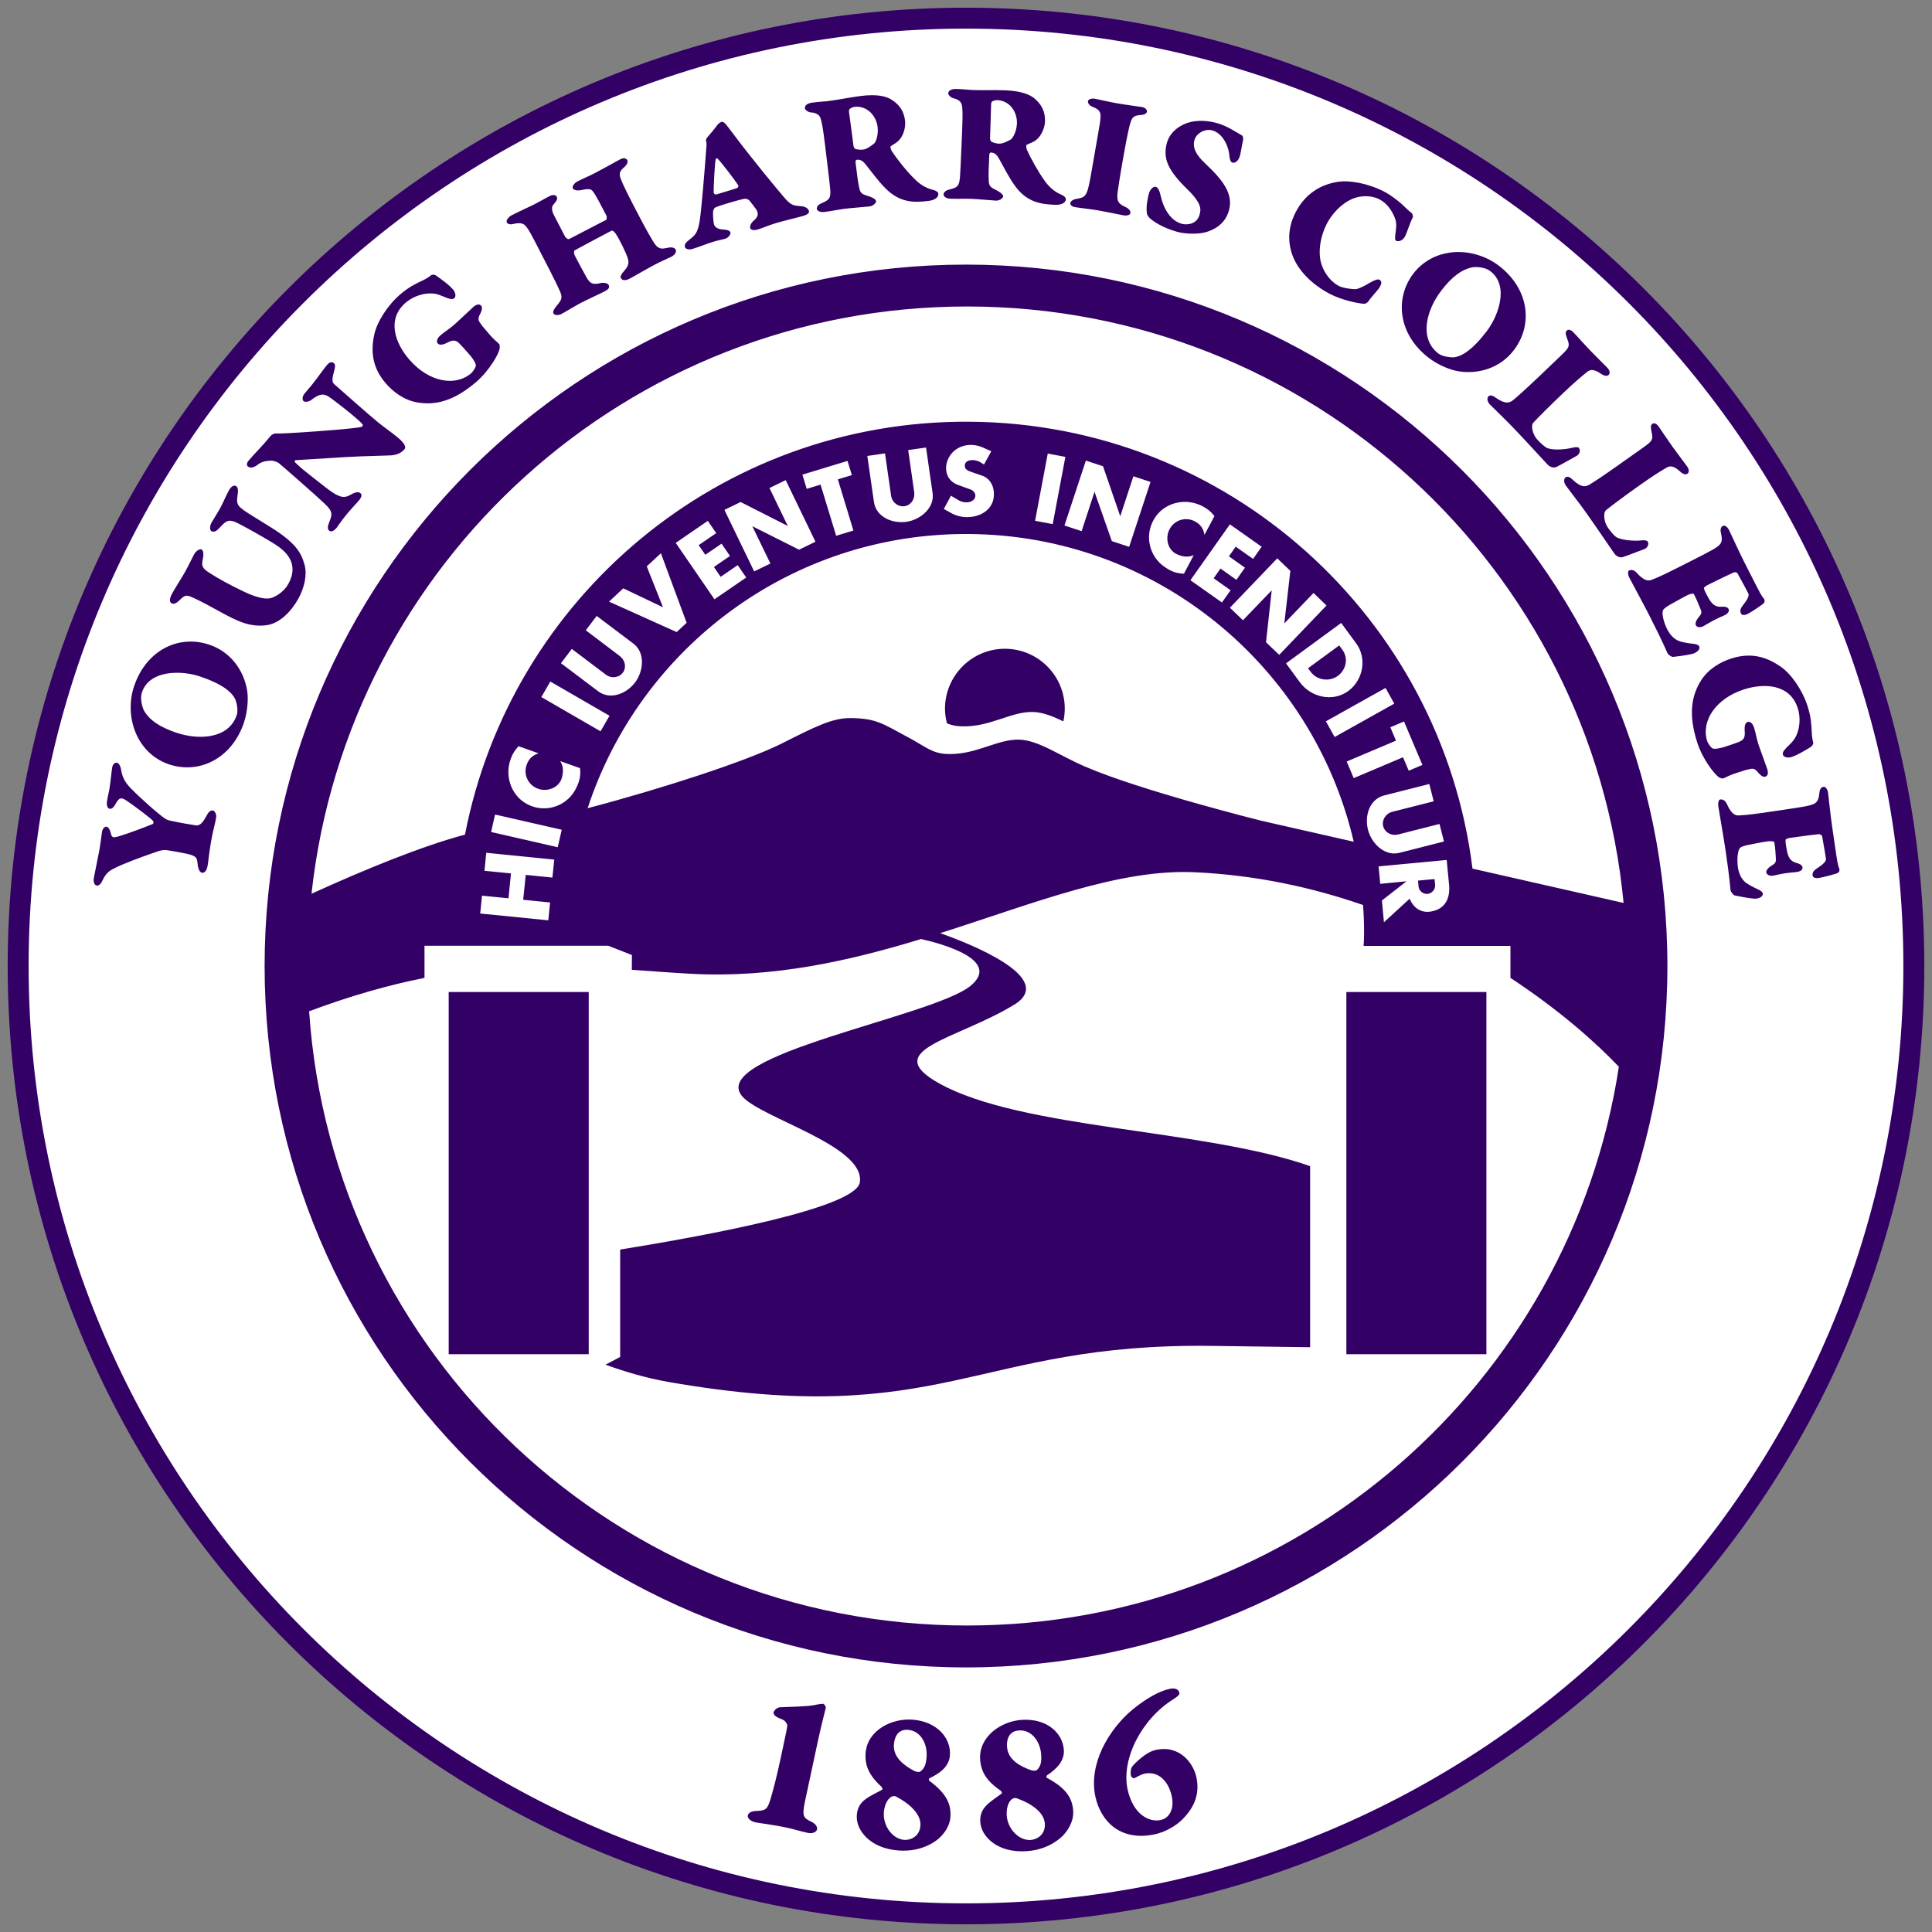 <?xml version="1.0" encoding="utf-8"?>
<svg xmlns="http://www.w3.org/2000/svg" width="250px" height="250px">
<rect width="100%" height="100%" fill="#808080" stroke="none"/>
<path fill="#FFFFFF" stroke="#330066" stroke-width="2.708" stroke-miterlimit="10" d="M125,2.35C57.27,2.35,2.35,57.27,2.35,125S57.27,247.65,125,247.65c67.73,0,122.65-54.91,122.65-122.65S192.73,2.35,125,2.35"/>
<path fill="#330066" d="M192.34,175.23h-18.12v-46.86h18.12V175.23z M76.18,175.23H58.06v-46.86h18.12V175.23z M130.03,83.95
	c4.28,0,7.75,3.47,7.75,7.75c0,0.57-0.07,1.12-0.18,1.65c-1.39-0.68-2.67-1.18-3.92-1.22c-2.85-0.08-5.55,1.97-9.24,1.86
	c-0.76-0.02-1.35-0.16-1.91-0.39c-0.15-0.61-0.25-1.25-0.25-1.9C122.29,87.42,125.76,83.95,130.03,83.95 M125,34.24
	c-50.12,0-90.76,40.63-90.76,90.76s40.63,90.76,90.76,90.76c50.12,0,90.76-40.63,90.76-90.76S175.12,34.24,125,34.24z M125.14,39.66
	c44.38,0,80.84,33.88,84.95,77.18l-19.55-4.44c-4.02-32.43-31.58-57.63-65.13-57.83C93.11,54.37,66.09,77.4,60.17,108
	c-5.7,1.52-13.07,4.56-19.86,7.65C44.97,72.92,81.17,39.66,125.14,39.66z M178.6,114.37l-0.21-2.26l8.81-0.83l0.31,3.21
	c0.15,1.61-0.38,3.12-2.34,3.46c-1.32,0.23-2.29-0.5-2.76-1.66l-3.33,3.05l-0.26-2.82l3.18-2.48L178.6,114.37z M71.18,116.78
	l-0.23,2.31l-8.81-0.88l0.23-2.31l3.43,0.34l0.32-3.22l-3.43-0.34l0.23-2.33l8.8,0.88l-0.24,2.33l-3.45-0.35l-0.33,3.22
	L71.18,116.78z M63.55,107.66l0.51-2.26l8.63,1.97l-0.52,2.26L63.55,107.66z M68.68,104.27c-2.38-0.93-3.48-3.68-2.59-6.08
	c0.26-0.69,0.51-1.09,1.01-1.63l2.59,0.92c-0.81,0.26-1.29,0.74-1.56,1.54c-0.41,1.24,0.22,2.55,1.43,3.02
	c1.24,0.49,2.79-0.1,3.15-1.41c0.19-0.73,0.23-1.43-0.22-2.14l2.57,0.91c0.09,0.98-0.04,1.6-0.46,2.49
	C73.57,104.14,70.97,105.18,68.68,104.27z M70.05,90.2l1.16-2.01l7.66,4.43l-1.16,2.01L70.05,90.2z M80.2,84.89l-4.4-3.33l1.41-1.86
	l4.76,3.59c1.54,1.16,1.3,3.52,0.26,4.95c-1.16,1.58-3.3,2.37-4.83,1.21l-4.81-3.63l1.4-1.85l4.42,3.34
	c0.69,0.52,1.74,0.4,2.23-0.33C81.09,86.31,80.87,85.4,80.2,84.89z M83.69,73.29l1.83-1.7l3.33,9l-1.29,1.2l-8.75-3.94l1.84-1.72
	l5.14,2.45L83.69,73.29z M91.27,71.79l2.1-1.44l1.09,1.59l-2.08,1.43l0.87,1.27l2.21-1.51l1.1,1.6l-4.11,2.82l-5.01-7.3l4.15-2.85
	l1.09,1.59l-2.27,1.55L91.27,71.79z M99.57,63.15l2.1-1.02l3.85,7.97l-2.12,1.03l-6.05-3.04l2.34,4.83l-2.1,1.02l-3.85-7.96
	l2.1-1.02l6.1,3.1L99.57,63.15z M110.43,68.65l-2.23,0.68l-2.02-6.62l-1.79,0.55l-0.56-1.84l5.84-1.78l0.56,1.84l-1.81,0.55
	L110.43,68.65z M125.32,69.1c24.32,0.15,44.58,17.13,49.85,39.82l-11.97-2.72c0,0-15.49-3.86-22.76-6.99
	c-3.46-1.49-6.05-3.43-8.56-3.5c-2.85-0.08-5.55,1.97-9.24,1.86c-2.07-0.06-2.84-0.96-5.31-2.26c-2.99-1.59-3.92-2.39-7.36-2.39
	c-2.3,0-4.51,1.12-8.81,3.29c-4.59,2.3-15.66,5.89-25.12,8.37C82.83,83.86,102.37,68.96,125.32,69.1z M117.52,58.24l2.31-0.33
	l0.85,5.9c0.27,1.91-1.56,3.41-3.31,3.7c-1.94,0.3-4.01-0.64-4.28-2.55l-0.86-5.96l2.29-0.33l0.79,5.48
	c0.12,0.86,0.95,1.51,1.81,1.34c0.81-0.16,1.29-0.97,1.18-1.79L117.52,58.24z M125.62,63.35l-1.68-0.61
	c-1.45-0.54-1.77-1.96-1.34-3.13c0.63-1.73,2.64-2.54,4.57-1.71l1.1,0.49l-0.94,1.72l-0.54-0.33c-0.67-0.4-2.03-0.37-1.94,0.56
	c0.04,0.48,0.52,0.61,0.98,0.78l1.28,0.44c1.21,0.43,1.7,1.77,1.43,3.06c-0.47,2.14-3.31,2.83-5.25,1.88l-1.16-0.64l0.92-1.71
	l0.93,0.54c0.83,0.55,2.08,0.36,2.22-0.43C126.27,63.88,126,63.5,125.62,63.35z M169.97,76.73l1.68,1.62l-6.12,6.39l-1.71-1.63
	l0.74-6.72l-3.72,3.87l-1.69-1.62l6.13-6.39l1.69,1.62l-0.78,6.8L169.97,76.73z M174.49,89.4c-1.99,1.48-4.83,0.87-6.3-1.13
	l-1.78-2.43l7.14-5.23l1.95,2.66C176.9,85.18,176.41,87.97,174.49,89.4z M179.29,89.02l1.13,2.03l-7.72,4.32l-1.13-2.03
	L179.29,89.02z M162.15,72.32l-2.25-1.58l-0.88,1.25l2.08,1.47l-1.11,1.57l-2.06-1.46l-0.88,1.26l2.19,1.55l-1.12,1.58l-4.08-2.88
	l5.11-7.23l4.11,2.9L162.15,72.32z M155.86,69.21c-0.14-0.84-0.54-1.39-1.29-1.77c-1.17-0.59-2.56-0.15-3.19,0.97
	c-0.66,1.16-0.31,2.78,0.94,3.32c0.69,0.3,1.39,0.44,2.15,0.1l-1.27,2.41c-0.98-0.05-1.58-0.27-2.4-0.81
	c-2.07-1.35-2.73-4.06-1.5-6.2c1.26-2.23,4.15-2.91,6.39-1.68c0.65,0.36,1,0.66,1.46,1.23L155.86,69.21z M146.11,70.76l-2.24-0.74
	l-2.24-6.38l-1.67,5.09L137.74,68l2.77-8.4l2.22,0.73l2.23,6.47l1.7-5.17l2.22,0.73L146.11,70.76z M136.22,67.82l-2.28-0.43
	l1.64-8.7l2.28,0.43L136.22,67.82z M175.17,100.69l-0.91-2.15l6.38-2.7l-0.73-1.73l1.77-0.75l2.38,5.62l-1.77,0.75l-0.74-1.74
	L175.17,100.69z M179.11,102.93l5.84-1.48l0.57,2.24l-5.37,1.36c-0.84,0.21-1.41,1.11-1.14,1.95c0.25,0.78,1.1,1.19,1.91,0.98
	l5.35-1.36l0.58,2.27l-5.78,1.47c-1.87,0.47-3.56-1.19-4.03-2.9C176.51,105.56,177.24,103.4,179.11,102.93z M125.14,210.34
	c-45.16,0-82.13-35.08-85.14-79.48c5.47-2.05,10.39-3.42,14.93-4.32v-4.16h23.78l3.06,1.2l-0.01,1.91c2.56,0.18,5.11,0.38,7.71,0.52
	c10.61,0.57,20.51-1.69,29.72-4.5c2.87,0.65,10.38,2.75,6.42,6.04c-4.84,4.02-34.17,8.95-29.56,14.32
	c2.42,2.82,15.95,6.4,15.21,11.13c-0.51,3.29-19.49,6.84-31.01,8.69v13.9l-1.9,1c2.48,0.9,5.28,1.73,8.12,2.23
	c35.58,6.21,39.6-5.08,70.35-4.66c5.04,0.07,9.23,0.12,12.71,0.17v-23.43c-13.84-4.85-37.37-4.76-48.04-10.73
	c-7.72-4.33,2.28-5.62,9.73-10.15c5.7-3.47-5.95-8-9.56-9.27c12.18-3.87,23.15-8.34,32.97-7.88c7.92,0.37,15.21,1.97,21.75,4.24
	c0.09,1.26,0.14,2.54,0.13,3.83c0,0.49-0.03,0.98-0.06,1.46h19v4.14c6.37,4.18,11.15,8.46,14.03,11.5
	C203.22,178.98,167.84,210.34,125.14,210.34z M173.71,84.09c0.79,1.08,0.49,2.55-0.57,3.35c-1.11,0.83-2.73,0.59-3.53-0.5
	l-0.35-0.47l4.03-2.95L173.71,84.09z M183.57,114.8l-0.08-0.85l2.14-0.2l0.07,0.78c0.05,0.55-0.4,1.09-0.99,1.14
	C184.17,115.71,183.67,115.32,183.57,114.8z M235.36,113.61c-0.61,0.09-0.79-0.17-0.81-0.31c-0.06-0.42,0.16-0.69,0.75-1.06
	c0.89-0.58,1.01-0.93,0.98-1.12c-0.2-1.33-0.46-2.6-0.5-2.93c-0.02-0.11-0.3-0.26-0.39-0.25c-0.45,0.04-2.13,0.24-3.74,0.48
	c-0.37,0.05-0.6,0.16-0.6,0.28c-0.03,0.27,0.11,1.08,0.2,1.5c0.23,1.04,0.65,1.31,1.27,1.48c0.37,0.09,0.68,0.28,0.72,0.54
	c0.05,0.33-0.25,0.58-0.93,0.64c-0.28,0.02-0.82,0.07-1.36,0.15c-0.54,0.08-1.06,0.21-1.41,0.28c-0.62,0.14-0.95-0.17-0.99-0.4
	c-0.03-0.21,0.18-0.55,0.62-0.83c0.5-0.31,0.65-0.41,0.63-0.9c-0.07-0.97-0.04-1.11-0.2-2.16c-0.02-0.11-0.36-0.21-0.95-0.12
	c-0.63,0.09-1.97,0.36-2.48,0.46c-0.67,0.15-0.91,0.28-0.99,0.36c-0.32,0.28-0.45,1.45-0.29,2.57c0.05,0.37,0.22,1.01,0.6,1.51
	c0.3,0.41,0.61,0.6,1.39,1.01c0.57,0.3,1.17,0.47,1.22,0.84c0.06,0.44-0.59,0.68-1.09,0.66c-0.7-0.04-2.34-0.37-2.56-0.43
	c-0.17-0.05-0.5-0.5-0.52-0.64c-0.04-0.3-0.06-1.25-0.69-5.49c-0.22-1.47-0.74-4.39-0.89-5.39c-0.07-0.49,0.06-0.87,0.25-0.89
	c0.28-0.04,0.63,0.1,0.85,0.57c0.68,1.54,1.22,1.51,1.65,1.49c1.13-0.07,1.62-0.12,5.21-0.65c3.59-0.53,3.72-0.6,4.13-0.73
	c0.68-0.22,0.89-0.56,0.99-1.53c0.05-0.63,0.36-0.77,0.53-0.79c0.3-0.04,0.53,0.4,0.58,0.7c0.06,0.4,0.32,3,0.55,4.54l0.35,2.4
	c0.31,2.12,0.36,2.45,0.56,2.96c0.08,0.25-0.03,0.43-0.14,0.52C237.62,113.09,235.87,113.53,235.36,113.61 M221.07,99
	c-0.53-0.79-1.1-1.82-1.45-2.92c-1.18-3.68-0.74-6.12,0.55-8.11c0.91-1.4,2.43-2.31,3.89-2.77c2.42-0.77,4.43-0.28,6.35,1.06
	c1.4,0.96,2.84,3.07,3.49,5.12c0.47,1.46,0.48,2.37,0.54,3.39c0.02,0.51,0.1,1.01,0.19,1.3c0.05,0.16-0.12,0.48-0.35,0.61
	c-0.56,0.33-1.61,1.01-2.5,1.29c-0.34,0.11-0.95,0.05-1.06-0.28c-0.07-0.23-0.05-0.4,0.44-0.93c0.45-0.46,0.98-0.88,1.29-1.6
	c0.66-1.5,0.38-2.91,0.18-3.52c-0.99-3.12-4.31-3.27-6.93-2.44c-3.7,1.18-5.61,4.12-4.79,6.7c0.06,0.2,0.38,0.72,0.64,0.91
	c0.23,0.18,1.02,0.02,1.54-0.14c0.85-0.27,1.68-0.56,1.96-0.68c0.43-0.19,0.79-0.4,0.72-1.29c-0.06-0.82,0.07-1.18,0.4-1.29
	c0.2-0.06,0.6,0.08,0.81,0.76c0.2,0.63,0.3,1.31,0.53,2.05c0.21,0.67,1.03,2.84,1.17,3.29c0.2,0.63,0.02,0.91-0.25,0.99
	c-0.31,0.1-0.7-0.25-0.9-0.5c-0.52-0.7-0.89-0.53-1.21-0.45c-0.53,0.12,0.21-0.12-1.83,0.54c-0.29,0.09-0.6,0.22-0.94,0.38
	c-0.15,0.07-0.36,0.19-0.63,0.27c-0.07,0.02-0.49-0.14-0.53-0.18C222.11,100.32,221.64,99.85,221.07,99 M215.8,84.58
	c-0.14-0.27-0.46-1.17-2.4-4.99c-0.67-1.32-2.1-3.93-2.56-4.83c-0.22-0.44-0.21-0.84-0.05-0.93c0.25-0.13,0.63-0.11,0.98,0.27
	c1.13,1.25,1.64,1.05,2.04,0.9c1.05-0.43,1.5-0.63,4.74-2.27c3.24-1.64,3.34-1.75,3.69-2c0.58-0.42,0.67-0.82,0.45-1.76
	c-0.15-0.61,0.1-0.84,0.25-0.92c0.27-0.14,0.63,0.21,0.77,0.48c0.18,0.36,1.26,2.74,1.96,4.13l1.1,2.16
	c0.97,1.91,1.12,2.21,1.47,2.64c0.16,0.21,0.11,0.42,0.03,0.54c-0.15,0.23-1.66,1.21-2.12,1.44c-0.55,0.28-0.8,0.09-0.86-0.04
	c-0.19-0.38-0.07-0.7,0.37-1.24c0.66-0.84,0.66-1.21,0.57-1.37c-0.61-1.2-1.26-2.32-1.41-2.62c-0.05-0.11-0.37-0.16-0.45-0.11
	c-0.41,0.18-1.94,0.91-3.4,1.64c-0.33,0.17-0.51,0.34-0.48,0.46c0.05,0.26,0.45,0.99,0.66,1.35c0.54,0.91,1.03,1.04,1.67,1
	c0.38-0.03,0.74,0.05,0.85,0.28c0.15,0.29-0.05,0.63-0.68,0.9c-0.26,0.11-0.76,0.33-1.24,0.58c-0.48,0.25-0.94,0.53-1.25,0.71
	c-0.55,0.33-0.96,0.14-1.06-0.07c-0.1-0.19,0-0.58,0.32-0.98c0.38-0.46,0.49-0.59,0.31-1.06c-0.37-0.89-0.4-1.04-0.88-1.99
	c-0.05-0.11-0.41-0.08-0.94,0.18c-0.57,0.29-1.75,0.97-2.21,1.22c-0.59,0.35-0.77,0.55-0.83,0.66c-0.21,0.37,0.03,1.52,0.54,2.52
	c0.17,0.34,0.53,0.89,1.05,1.24c0.41,0.29,0.77,0.37,1.64,0.52c0.63,0.1,1.25,0.08,1.43,0.41c0.2,0.4-0.34,0.83-0.83,0.97
	c-0.67,0.18-2.34,0.39-2.57,0.4C216.32,85.03,215.87,84.71,215.8,84.58 M153.1,235.33c-0.91,0.95-2.32,1.73-3.63,2.02
	c-4.53,0.98-7.04-1.71-7.73-4.87c-0.91-4.23,1.74-8.71,4.83-11.28c1.84-1.49,3.47-2.38,4.78-2.66c0.67-0.15,1.16,0.03,1.26,0.51
	c0.06,0.29-0.36,0.55-0.75,0.81c-4.13,2.57-6.8,7.75-5.95,11.69c0.69,3.19,2.75,4.29,4.28,3.96c1.2-0.26,1.77-1.53,1.44-3.06
	c-0.39-1.82-1.62-3.35-3.58-2.93c-0.32,0.07-1.1,0.49-1.17,0.53c-0.25,0.17-0.5-0.12-0.55-0.33c-0.05-0.24-0.04-0.86,0.18-1.13
	c0.24-0.31,0.68-0.74,1.26-1.2c0.45-0.38,1.14-0.81,1.79-0.95c3.16-0.68,4.87,1.78,5.25,3.52
	C155.29,232.22,154.49,233.88,153.1,235.33 M131.52,232.68c-0.17-0.04-0.39,0-0.53,0.09c-0.62,0.44-0.77,1.43-0.72,2.16
	c0.12,1.76,1.6,3.26,3.11,3.16c0.84-0.06,1.92-0.72,1.82-2.12C135.1,234.45,133.33,233.31,131.52,232.68 M133.41,229.06
	c0.26,0.1,0.65,0.07,0.73,0.01c0.55-0.49,0.65-1.11,0.59-2.01c-0.12-1.71-1.23-3.26-2.88-3.14c-1.48,0.1-1.59,1.43-1.54,2.13
	C130.43,227.81,132.17,228.61,133.41,229.06 M137.24,237.81c-1.35,1.16-2.92,1.63-4.4,1.73c-3.77,0.26-5.86-1.9-5.99-3.74
	c-0.13-1.93,1.23-2.56,2.78-3.73c0.08-0.06-0.05-0.28-0.14-0.35c-1.53-1.07-2.53-2.16-2.66-4.03c-0.2-2.96,2.69-4.96,5.37-5.14
	c3.19-0.22,5.31,1.63,5.46,3.89c0.1,1.48-1.01,2.51-2.19,3.3c-0.08,0.06-0.1,0.23,0.02,0.33c2.65,1.39,3.28,2.78,3.38,4.26
	C138.97,235.73,138.08,237.11,137.24,237.81 M115.93,232.46c-0.16-0.07-0.39-0.06-0.54,0.02c-0.67,0.34-0.97,1.31-1.02,2.03
	c-0.13,1.76,1.12,3.45,2.63,3.57c0.84,0.06,2-0.44,2.1-1.84C119.22,234.73,117.64,233.35,115.93,232.46 M117.5,223.84
	c-1.48-0.11-1.77,1.19-1.83,1.89c-0.13,1.76,1.48,2.81,2.64,3.43c0.24,0.13,0.63,0.16,0.72,0.11c0.62-0.4,0.8-1.01,0.87-1.9
	C120.03,225.66,119.15,223.97,117.5,223.84 M122.98,235.15c-0.1,1.4-1.18,2.64-2.12,3.21c-1.5,0.96-3.12,1.2-4.6,1.09
	c-3.77-0.28-5.53-2.71-5.39-4.56c0.14-1.93,1.58-2.36,3.28-3.3c0.09-0.05-0.01-0.28-0.08-0.37c-1.37-1.28-2.2-2.5-2.06-4.37
	c0.22-2.96,3.37-4.52,6.05-4.33c3.18,0.24,5.02,2.37,4.86,4.63c-0.11,1.48-1.35,2.34-2.64,2.95c-0.09,0.05-0.13,0.22-0.03,0.33
	C122.67,232.2,123.09,233.67,122.98,235.15 M105.84,225.27c-0.4,1.86-1.47,6.87-1.67,7.8c-0.39,1.92-0.27,2.15,0.85,2.68
	c0.41,0.2,0.79,0.57,0.7,0.99c-0.07,0.3-0.53,0.57-1.16,0.44c-1.18-0.26-1.84-0.49-2.69-0.67c-1.75-0.38-3.82-0.63-4.12-0.7
	c-0.57-0.12-1.06-0.52-0.99-0.87c0.08-0.38,0.47-0.58,1.08-0.6c1.21-0.05,1.44-0.17,1.84-1.46c0.41-1.37,0.77-2.73,1.37-5.52
	c0.79-3.64,0.75-3.56,0.82-4.03c0.03-0.25-0.24-0.6-0.44-0.73c-0.15-0.09-0.34-0.16-0.63-0.28c-0.61-0.25-0.73-0.59-0.71-0.7
	c0.06-0.27,0.4-0.66,0.84-0.7c1.16-0.06,3.57-0.08,4.54-0.3c0.57-0.13,0.92-0.14,1.01-0.15c0.18-0.02,0.4,0.4,0.38,0.51
	C106.76,221.43,106.37,222.83,105.84,225.27 M28.39,79.11c-2.47-1.36-2.81-1.49-3.45-1.79c-0.86-0.39-1.04-0.31-1.69,0.33
	c-0.35,0.34-0.71,0.6-1.06,0.41c-0.29-0.16-0.27-0.63,0.11-1.31c0.35-0.64,1.31-2.13,1.68-2.81c0.5-0.91,0.97-1.91,1.13-2.2
	c0.3-0.54,0.79-0.75,0.99-0.63c0.25,0.14,0.25,0.76,0.17,1.11c-0.26,1.06-0.06,1.34,0.87,1.93c1.07,0.7,2.6,1.54,4.43,2.41
	c1.85,0.89,3.02,1.02,3.62,0.79c0.81-0.3,1.65-0.94,2.13-1.81c0.87-1.59,0.82-3.29-1.26-4.79c-0.77-0.56-2.98-1.81-4.18-2.46
	c-2.15-1.18-2.32-1.25-3.48,0.02c-0.33,0.36-0.69,0.62-1.04,0.42c-0.17-0.09-0.29-0.54,0.01-1.1c0.23-0.41,0.65-1.04,1.09-1.82
	c0.41-0.74,0.77-1.65,1.17-2.37c0.22-0.39,0.57-0.74,0.92-0.54c0.27,0.15,0.28,0.61,0.2,1.11c-0.17,1.14-0.09,1.38,0.86,2.06
	c0.22,0.18,1.91,1.21,3.45,2.17c3.24,2.03,3.92,3.29,4.35,4.84c0.36,1.3-0.02,2.97-0.81,4.4c-0.92,1.67-2.43,3.18-4.06,3.41
	C32.38,81.2,30.75,80.41,28.39,79.11 M25.87,87.53c-2.35-0.79-6.51-0.89-7.5,2.06c-0.35,1.05,0.23,2.29,0.24,2.32
	c0.71,1.28,2.1,2.19,4.2,2.9c3.04,1.02,6.81,0.74,7.82-2.27c0.26-0.76-0.11-1.88-0.17-2.02C30.02,89.57,28.81,88.52,25.87,87.53
	 M31.57,93.49c-1.58,4.71-5.83,6.71-9.69,5.42c-1.72-0.58-3.2-1.79-4.12-3.64c-0.96-1.94-1.12-4.37-0.41-6.47
	c1.56-4.64,5.73-6.72,9.73-5.38c2.79,0.94,4.43,3.32,4.88,5.81C32.17,90.37,32.04,92.06,31.57,93.49 M27.97,105.79
	c-0.15,0.91-0.42,1.7-0.66,3.11c-0.33,1.97-0.3,2.24-0.44,3.08c-0.11,0.67-0.38,1.01-0.75,0.95c-0.26-0.04-0.49-0.49-0.55-1.14
	c-0.06-0.8-0.17-1.03-1.34-1.3c-0.76-0.17-2.11-0.4-2.57-0.47c-0.39-0.07-0.78-0.03-1.49,0.23c-2.02,0.69-4.27,1.54-5.36,2.1
	c-0.55,0.27-1.08,0.59-1.49,1.47c-0.26,0.58-0.52,0.82-0.82,0.77c-0.35-0.06-0.42-0.64-0.37-0.92c0.07-0.44,0.65-3.19,0.76-3.84
	c0.15-0.93,0.25-1.8,0.31-2.19c0.07-0.42,0.35-0.7,0.61-0.66c0.14,0.02,0.41,0.28,0.54,0.9c0.13,0.52,0.32,0.53,0.87,0.38
	c1.68-0.49,3.83-1.35,4.51-1.62c0.16-0.07,0.16-0.26,0.09-0.39c-0.19-0.29-2.53-2.04-3.39-2.61c-0.77-0.53-1.03-0.43-1.47,0.38
	c-0.17,0.33-0.45,0.69-0.75,0.64c-0.33-0.05-0.44-0.5-0.36-0.99c0.17-1.05,0.22-1.01,0.31-1.6c0.15-0.88,0.23-1.97,0.36-2.78
	c0.06-0.4,0.37-0.63,0.58-0.6c0.28,0.05,0.5,0.44,0.57,0.91c0.13,0.81,0.39,1.52,1.25,2.4c1.22,1.25,3.51,3.3,4.46,3.94
	c0.28,0.19,0.54,0.23,1.02,0.33c0.78,0.18,2.31,0.43,2.99,0.54c0.59,0.03,0.95-0.54,1.43-1.41c0.21-0.4,0.48-0.57,0.73-0.52
	C27.77,104.92,28.04,105.33,27.97,105.79 M32.14,59.64c0.6-0.73,1.94-2.07,2.89-3.24c0.13-0.16,0.47-0.32,0.59-0.31
	c0.67,0.03,1.74-0.04,3.4-0.14c1.83-0.12,7.26-0.51,7.81-0.73c0.06-0.04,0.15-0.21,0.11-0.28c-0.4-0.51-2.15-1.94-3.46-2.92
	c-1.28-0.96-1.68-1.44-3.18-0.28c-0.47,0.35-0.91,0.26-1.02,0.17c-0.13-0.1-0.24-0.53,0.12-0.97c0.54-0.66,0.52-0.61,0.91-1.08
	c0.61-0.75,1.65-2.21,1.95-2.57c0.31-0.38,0.63-0.55,0.94-0.3c0.2,0.17,0.21,0.41-0.01,1.21c-0.28,1.02-0.17,1.29,0.05,1.5
	c0.81,0.72,4.45,3.94,5.67,4.94c0.8,0.65,1.66,1.24,2.5,1.92c0.77,0.63,1.21,1.23,0.94,1.56c-0.48,0.58-1.19,0.79-1.88,0.81
	c-1.32,0.05-3.02,0.09-4,0.13c-1.37,0.04-6.72,0.41-8.25,0.49c-0.1,0.01-0.1,0.23-0.02,0.29c0.39,0.34,0.41,0.43,1.2,1.07
	c0.82,0.67,2.49,1.97,3,2.36c1.47,1.11,2.1,1.23,2.88,0.8c0.74-0.43,1.11-0.46,1.36-0.25c0.22,0.18,0.18,0.48-0.16,0.9
	c-0.42,0.51-1,1.07-1.7,1.93c-0.7,0.86-1,1.37-1.19,1.61c-0.45,0.55-0.8,0.56-0.98,0.42c-0.24-0.19-0.22-0.55-0.06-0.97
	c0.41-1.06,0.63-1.43-0.52-2.52c-1.15-1.09-5.38-4.8-5.97-5.28c-0.11-0.09-0.57-0.31-1.04-0.3c-0.75,0.03-1.24,0.18-1.67,0.52
	c-0.43,0.34-0.94,0.51-1.28,0.23C31.93,60.26,31.87,59.97,32.14,59.64 M48.42,43.34c0.34-1.66,1.72-3.82,3.34-5.22
	c1.16-1,1.99-1.37,2.91-1.82c0.47-0.22,0.89-0.49,1.12-0.69c0.12-0.11,0.49-0.08,0.69,0.08c0.52,0.39,1.56,1.08,2.17,1.8
	c0.23,0.27,0.42,0.85,0.15,1.08c-0.18,0.15-0.35,0.21-1.03-0.04c-0.6-0.23-1.19-0.56-1.98-0.56c-1.64-0.02-2.83,0.79-3.31,1.21
	c-2.48,2.14-1.33,5.25,0.47,7.33c2.54,2.95,5.98,3.55,8.03,1.78c0.16-0.14,0.52-0.63,0.59-0.94c0.07-0.28-0.38-0.95-0.73-1.36
	c-0.58-0.68-1.17-1.32-1.39-1.54c-0.34-0.33-0.68-0.57-1.47-0.16c-0.73,0.38-1.12,0.4-1.35,0.13c-0.14-0.16-0.16-0.58,0.38-1.04
	c0.5-0.43,1.09-0.79,1.68-1.29c0.54-0.46,2.21-2.06,2.56-2.37c0.5-0.43,0.83-0.37,1.01-0.16c0.22,0.25,0.04,0.74-0.11,1.03
	c-0.44,0.75-0.14,1.03,0.05,1.29c0.32,0.44-0.19-0.15,1.21,1.48c0.2,0.23,0.43,0.47,0.71,0.72c0.13,0.11,0.32,0.26,0.5,0.47
	c0.05,0.05,0.06,0.5,0.04,0.55c-0.08,0.35-0.32,0.96-0.89,1.82c-0.53,0.8-1.25,1.73-2.12,2.48c-2.93,2.52-5.34,3.08-7.68,2.67
	c-1.65-0.29-3.08-1.33-4.07-2.49C48.26,47.67,47.93,45.63,48.42,43.34 M66.2,27.86c1.02-0.53,2.51-1.19,3.08-1.49
	c0.65-0.33,1.05-0.59,1.78-0.97c0.33-0.17,0.81-0.29,1,0.09c0.16,0.31-0.24,0.76-0.45,0.98c-0.27,0.3-0.22,0.8,0.05,1.33
	c0.34,0.65,0.74,1.42,1.43,2.76c0.15,0.29,0.44,0.44,0.58,0.36c3.66-1.89,4.36-2.28,4.77-2.47c0.08-0.04,0.09-0.44,0.04-0.53
	c-0.74-1.42-1.34-2.59-1.68-3.05c-0.26-0.34-0.41-0.53-1.43-0.3c-0.88,0.19-1.17-0.06-1.25-0.2c-0.11-0.21,0.14-0.65,0.58-0.88
	c0.86-0.44,1.48-0.68,2.27-1.09c0.82-0.42,2.88-1.57,3.29-1.79c0.42-0.22,0.78-0.14,0.91,0.11c0.12,0.23-0.01,0.59-0.49,1
	c-0.57,0.48-0.56,0.87-0.36,1.41c0.23,0.65,1.05,2.29,2,4.11c1.34,2.59,1.78,3.29,2.23,4.05c0.58,0.97,1.02,0.95,1.76,0.79
	c0.66-0.16,1-0.01,1.12,0.22c0.14,0.27-0.08,0.68-0.54,0.91c-0.4,0.21-1.22,0.55-2,0.95c-1.09,0.56-2.83,1.6-3.46,1.92
	c-0.42,0.22-0.9,0.26-1.08-0.08c-0.11-0.21-0.01-0.47,0.51-1.06c0.62-0.69,0.47-1.2,0.36-1.56c-0.23-0.7-1.06-2.42-1.53-3.11
	c-0.33-0.49-0.54-0.44-0.56-0.42c-1.55,0.8-4.49,2.4-4.78,2.55c-0.15,0.08-0.03,0.55,0.02,0.65c0.29,0.56,1.36,2.58,1.55,2.89
	c0.43,0.68,0.69,0.97,1.86,0.68c0.28-0.07,0.84-0.01,0.98,0.26c0.18,0.35-0.06,0.59-0.59,0.86c-0.61,0.31-2.16,1.01-3.06,1.48
	c-0.67,0.35-1.83,1.08-2.45,1.4c-0.44,0.23-0.91,0.18-1.05-0.07c-0.12-0.23,0.14-0.66,0.44-1c0.69-0.81,0.77-1.08,0.34-2.01
	c-0.41-0.95-1.61-3.27-3.17-6.29c-0.81-1.57-0.95-1.68-1.12-1.91c-0.33-0.44-0.74-0.6-1.82-0.33c-0.26,0.06-0.59-0.01-0.71-0.24
	C65.46,28.53,65.8,28.06,66.2,27.86 M92.69,25.16c0.29-0.09,2.39-0.71,2.7-0.83c0.11-0.04,0.19-0.28,0.15-0.34
	c-0.67-1.01-2.34-3.14-2.65-3.44c-0.14-0.13-0.25-0.02-0.29,0.09c-0.14,0.85-0.28,3.92-0.25,4.28
	C92.37,25.06,92.53,25.21,92.69,25.16 M89.1,31.1c0.73-0.59,1.17-0.79,1.44-2.52c0.21-1.36,0.6-5.9,0.89-9.87
	c0-0.08,0-0.25-0.07-0.49c-0.03-0.09,0.04-0.28,0.11-0.38c0.24-0.27,1.15-1.35,1.33-1.63c0.1-0.18,0.42-0.4,0.54-0.43
	c0.41-0.12,0.74,0.52,1.78,1.86c2.19,2.91,5.35,6.74,6.37,7.93c0.94,1.1,1.26,1.02,2.25,1.12c0.59,0.07,0.87,0.36,0.94,0.61
	c0.08,0.27-0.25,0.49-0.68,0.62c-0.7,0.21-2.49,0.62-3.6,0.95c-0.97,0.29-1.55,0.58-2.36,0.83c-0.63,0.19-0.92-0.02-0.96-0.18
	c-0.08-0.27,0.1-0.67,0.47-0.98c0.69-0.57,0.54-1.07,0.32-1.42c-0.37-0.5-0.43-0.61-0.92-1.2c-0.04-0.06-0.32-0.25-0.69-0.19
	c-0.4,0.07-3.23,0.86-3.72,1.13c-0.13,0.06-0.24,0.34-0.26,0.45c-0.05,0.5,0.03,1.42,0.11,1.71c0.12,0.41,0.52,0.66,1.31,0.69
	c0.35,0.02,0.74,0.1,0.83,0.39c0.03,0.11-0.15,0.64-0.74,0.81c-0.27,0.08-0.79,0.16-1.51,0.38c-0.84,0.25-1.73,0.64-2.67,0.92
	c-0.5,0.15-0.9,0.02-0.98-0.25C88.55,31.73,88.66,31.45,89.1,31.1 M110.67,19.27c0.34,0.1,0.66,0.13,1.06,0.08
	c0.51-0.06,1.29-0.7,1.42-0.81c0.13-0.11,0.55-0.99,0.41-2.11c-0.18-1.47-1.36-2.8-3.04-2.6c-0.09,0.01-0.43,0.15-0.56,0.26
	c-0.06,0.06-0.12,0.18-0.1,0.39c0.08,0.65,0.39,2.82,0.58,4.39C110.44,18.96,110.57,19.23,110.67,19.27 M105.1,13.28
	c1.19-0.15,1.6-0.15,1.9-0.18c1.54-0.19,2.81-0.48,4.45-0.69c2.06-0.25,3.19,0.06,3.8,0.42c1.1,0.65,1.71,1.52,1.86,2.76
	c0.11,0.89-0.21,1.95-0.76,2.54c-0.31,0.35-0.63,0.46-1.09,0.8c-0.11,0.08,0.06,0.51,0.15,0.65c0.64,0.97,1.9,2.57,2.93,3.58
	c0.94,0.93,1.72,1.24,2.47,1.43c0.25,0.06,0.58,0.24,0.6,0.45c0.07,0.61-0.65,0.89-1.28,0.96c-1.87,0.23-3.69,0.26-5.59-1.67
	c-0.98-1-1.75-2.09-2.53-3.06c-0.45-0.56-0.79-0.64-1.16-0.59c-0.16,0.02-0.15,0.3-0.14,0.37c0.23,1.87,0.3,2.43,0.47,3.24
	c0.17,0.83,0.41,0.83,1.4,1.16c0.45,0.16,0.76,0.38,0.78,0.57c0.03,0.26-0.42,0.64-0.82,0.69c-0.58,0.07-2.4,0.2-3.21,0.3
	c-0.73,0.09-1.81,0.32-2.68,0.42c-0.56,0.07-0.92-0.17-0.95-0.4c-0.04-0.33,0.26-0.6,0.69-0.77c0.92-0.4,1.13-0.61,1.04-1.79
	c-0.08-0.84-0.13-1.27-0.64-5.47c-0.35-2.88-0.44-3.01-0.55-3.49c-0.1-0.46-0.37-0.9-1.28-0.96c-0.46-0.04-0.78-0.36-0.8-0.52
	C104.1,13.61,104.54,13.35,105.1,13.28 M138.5,26.26c0.04-0.26,0.47-0.49,0.81-0.53c0.98-0.14,1.17-0.4,1.41-1.07
	c0.15-0.48,0.25-0.89,0.58-2.79l0.93-5.36c0.34-1.95,0.29-2.22-0.92-2.72c-0.38-0.16-0.56-0.48-0.53-0.69
	c0.06-0.35,0.64-0.37,0.87-0.33c0.44,0.08,1.89,0.42,2.91,0.6c1.39,0.24,2.54,0.37,3.21,0.48c0.35,0.06,0.69,0.31,0.64,0.61
	c-0.05,0.28-0.47,0.4-0.67,0.41c-1.18,0.06-1.3,0.35-1.61,1.54c-0.24,0.99-0.62,3-0.89,4.58c-0.44,2.53-0.55,3.44-0.6,3.74
	c-0.14,1.1-0.11,1.58,1,2.06c0.42,0.19,0.68,0.48,0.63,0.8c-0.05,0.28-0.58,0.33-0.86,0.28c-0.23-0.04-2.47-0.5-3.26-0.64
	c-0.81-0.14-2.52-0.34-2.94-0.41C138.91,26.79,138.44,26.63,138.5,26.26 M149.57,24.18c0.25,0.07,0.46,0.43,0.61,1.11
	c0.39,1.78,1.31,3.25,2.71,3.66c0.81,0.24,2-0.03,2.3-1.07c0.2-0.68,0.46-1.41-1.49-3.33c-2.5-2.44-3.3-4-2.69-6.11
	c0.43-1.47,1.82-2.37,3.08-2.66c1-0.22,2.17-0.2,3.46,0.17c1.27,0.37,2.35,1.12,3.17,1.58c0.13,0.06,0.18,0.47,0.11,0.72
	c-0.08,0.27-0.28,1.56-0.38,1.9c-0.22,0.77-0.68,0.98-0.99,0.89c-0.25-0.07-0.34-0.52-0.36-0.72c-0.1-1.5-0.92-3.07-2.21-3.44
	c-0.95-0.28-2.07,0.36-2.32,1.21c-0.3,1.02,0.23,1.98,1.33,3.01c2.43,2.28,3.73,4.03,3.11,6.18c-0.54,1.86-2.11,2.53-3.07,2.79
	c-1.03,0.26-2.64,0.21-3.68-0.09c-1.92-0.56-2.91-1.29-3.37-1.65c-0.14-0.11-0.44-0.42-0.48-0.7c-0.15-0.93,0.13-2.12,0.28-2.67
	C148.82,24.55,149.21,24.07,149.57,24.18 M167.68,27.42c1.16-2.24,3.14-3.6,5.64-3.92c1.28-0.16,3.6,0.17,5.78,1.29
	c0.96,0.5,1.82,1.21,2.31,1.64c0.45,0.42,1.08,1.04,1.25,1.13c0.11,0.05,0.21,0.46,0.15,0.58c-0.39,0.75-0.73,1.93-1,2.45
	c-0.3,0.58-0.87,0.71-1.14,0.57c-0.17-0.09-0.18-0.31-0.11-0.85c0.13-1.02,0.24-1.55-0.24-2.51c-0.4-0.82-0.95-1.55-1.85-2.02
	c-0.9-0.47-2.32-0.54-3.44-0.06c-1.45,0.6-2.69,1.97-3.34,3.23c-0.82,1.59-1.04,3.28-0.87,4.46c0.2,1.46,1.18,2.95,2.44,3.6
	c0.52,0.27,1.64,0.42,2.17,0.41c0.22-0.02,0.8-0.22,1.76-0.79c0.72-0.42,1.1-0.54,1.31-0.43c0.4,0.21,0.23,0.62-0.02,1.05
	c-0.1,0.19-1.22,1.38-1.43,1.78c-0.03,0.06-0.35,0.27-0.44,0.28c-0.91-0.02-3.03-0.51-4.47-1.25c-2.32-1.2-4.43-3.17-5.07-5.57
	C166.65,31,166.71,29.28,167.68,27.42 M202.63,45.36c0.51-0.59,0.42-0.86,0.12-1.65c-0.19-0.5-0.2-0.76-0.01-0.93
	c0.27-0.26,0.65,0,0.86,0.22c0.08,0.08,1.46,1.6,2.11,2.29c0.65,0.68,1.97,1.97,2.29,2.31c0.34,0.36,0.36,0.73,0.16,0.92
	c-0.21,0.19-0.59,0.13-1-0.16c-1.11-0.76-1.54-0.46-1.91-0.13c-0.43,0.34-1.45,1.18-2.92,2.58c-1.79,1.7-3.39,3.31-3.93,3.9
	c-0.24,0.26-0.21,1.01,0.25,1.81c0.18,0.29,0.69,0.87,1.4,1.37c0.59,0.41,2.41,0.31,3.4,0.05c0.49-0.14,0.78-0.06,0.83-0.01
	c0.29,0.31,0.13,0.85-0.26,1.06c-0.54,0.29-2.2,1.24-2.65,1.45c-0.35,0.14-0.82,0-1.14-0.35c-0.57-0.6-2.24-2.46-4.25-4.57
	c-1.1-1.16-2.81-2.79-3.17-3.16c-0.36-0.38-0.44-0.84-0.21-1.07c0.24-0.23,0.6-0.09,0.93,0.16c1.31,0.93,1.83,0.66,2.26,0.33
	c0.55-0.45,1.29-1.1,3.33-3.03C202.22,45.78,202.2,45.83,202.63,45.36 M213.33,57.38c0.59-0.51,0.54-0.79,0.36-1.61
	c-0.11-0.53-0.09-0.77,0.12-0.92c0.31-0.22,0.64,0.09,0.82,0.34c0.07,0.1,1.21,1.8,1.76,2.57c0.55,0.77,1.66,2.23,1.93,2.61
	c0.28,0.4,0.26,0.77,0.03,0.93c-0.23,0.16-0.6,0.05-0.96-0.3c-0.99-0.91-1.46-0.67-1.87-0.41c-0.47,0.27-1.6,0.96-3.25,2.13
	c-2.02,1.43-3.83,2.79-4.45,3.29c-0.27,0.22-0.35,0.97-0.01,1.82c0.13,0.31,0.56,0.96,1.19,1.56c0.52,0.49,2.34,0.65,3.36,0.54
	c0.5-0.07,0.78,0.05,0.83,0.11c0.25,0.35,0,0.86-0.41,1.01c-0.57,0.21-2.35,0.91-2.83,1.05c-0.37,0.09-0.81-0.12-1.08-0.51
	c-0.48-0.67-1.86-2.75-3.55-5.14c-0.92-1.31-2.38-3.16-2.68-3.59c-0.3-0.42-0.32-0.9-0.05-1.09c0.27-0.19,0.61,0,0.9,0.29
	c1.16,1.11,1.72,0.92,2.19,0.65c0.6-0.37,1.44-0.9,3.73-2.52C212.86,57.74,212.83,57.79,213.33,57.38 M187.66,32.68
	c2.15-0.29,4.5,0.34,6.26,1.68c3.9,2.96,4.53,7.58,1.98,10.94c-1.78,2.34-4.57,3.13-7.07,2.76c-1.15-0.16-2.72-0.82-3.92-1.73
	c-3.96-3.01-4.49-7.67-2.03-10.92C183.99,33.97,185.62,32.96,187.66,32.68 M186.13,45.75c0.64,0.48,1.81,0.49,1.97,0.49
	c1.03-0.11,2.41-0.92,4.29-3.39c1.5-1.97,2.93-5.88,0.46-7.76c-0.88-0.67-2.24-0.52-2.27-0.51c-1.44,0.26-2.75,1.28-4.09,3.04
	C184.55,40.16,183.6,43.82,186.13,45.75 M122.9,24.51c0.98-0.24,1.22-0.42,1.32-1.59c0.06-0.85,0.08-1.27,0.26-5.51
	c0.12-2.89,0.06-3.04,0.03-3.53c-0.03-0.47-0.22-0.95-1.11-1.16c-0.44-0.11-0.71-0.48-0.7-0.64c0.02-0.4,0.5-0.59,1.06-0.57
	c1.2,0.05,1.6,0.11,1.9,0.13c1.55,0.07,2.85-0.02,4.5,0.05c2.07,0.09,3.13,0.58,3.68,1.03c0.98,0.82,1.43,1.78,1.38,3.03
	c-0.04,0.9-0.53,1.89-1.16,2.38c-0.37,0.29-0.7,0.35-1.21,0.61c-0.12,0.06-0.02,0.52,0.04,0.66c0.47,1.06,1.46,2.84,2.3,4.01
	c0.78,1.07,1.49,1.5,2.21,1.81c0.23,0.1,0.53,0.33,0.52,0.54c-0.03,0.61-0.79,0.77-1.42,0.74c-1.88-0.08-3.69-0.34-5.24-2.56
	c-0.8-1.14-1.39-2.35-2-3.43c-0.35-0.63-0.67-0.76-1.05-0.77c-0.17-0.01-0.2,0.27-0.2,0.34c-0.08,1.88-0.11,2.45-0.07,3.27
	c0.04,0.85,0.27,0.88,1.19,1.37c0.41,0.23,0.69,0.5,0.68,0.69c-0.01,0.26-0.52,0.57-0.92,0.55c-0.59-0.03-2.39-0.2-3.22-0.23
	c-0.73-0.03-1.84,0.02-2.71-0.02c-0.56-0.02-0.88-0.32-0.87-0.55C122.11,24.84,122.45,24.61,122.9,24.51 M129.31,18.59
	c0.52,0.02,1.39-0.48,1.53-0.57c0.14-0.09,0.7-0.89,0.75-2.02c0.06-1.48-0.89-2.98-2.58-3.05c-0.1,0-0.45,0.07-0.6,0.16
	c-0.07,0.04-0.15,0.16-0.16,0.37c-0.03,0.66-0.07,2.85-0.14,4.42c-0.01,0.09,0.08,0.38,0.17,0.43
	C128.6,18.49,128.91,18.57,129.31,18.59"/>
</svg>
